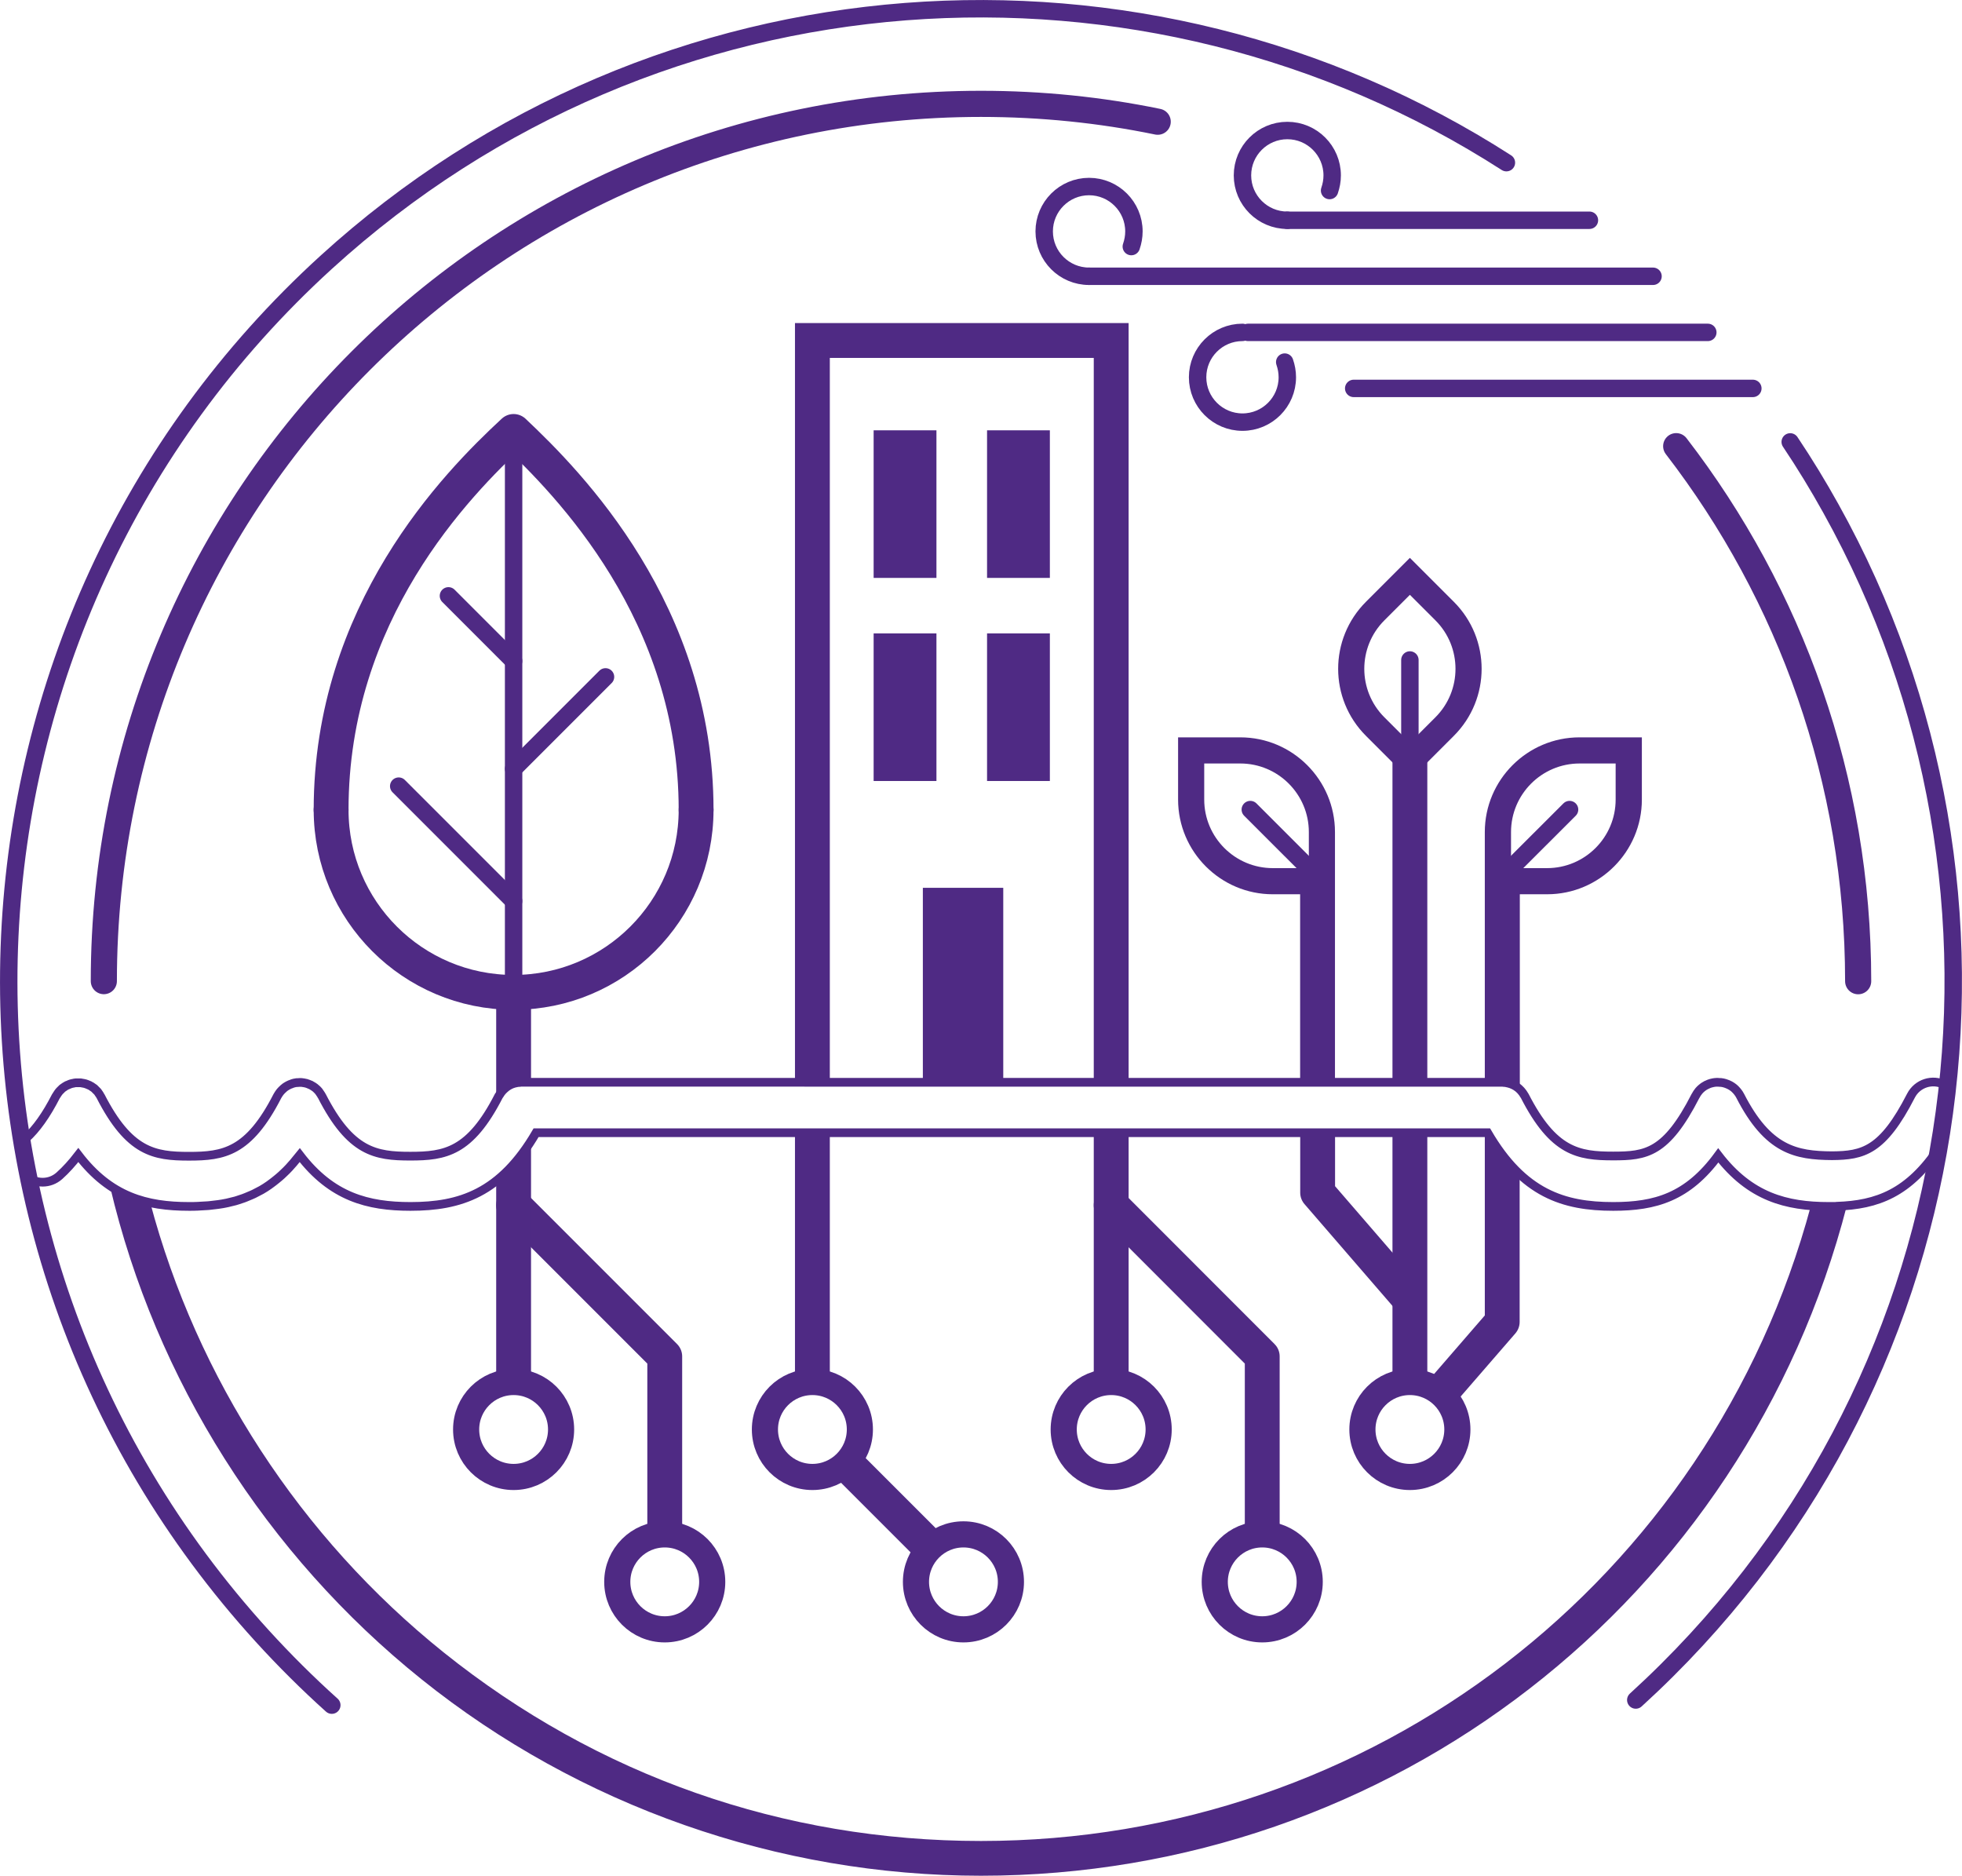 <?xml version="1.0" encoding="UTF-8"?><svg id="Layer_1" xmlns="http://www.w3.org/2000/svg" viewBox="0 0 225.23 215.31"><defs><style>.cls-1,.cls-2,.cls-3,.cls-4,.cls-5,.cls-6,.cls-7{fill:none;stroke:#4f2a84;}.cls-1,.cls-2,.cls-5,.cls-6{stroke-linejoin:round;}.cls-1,.cls-5,.cls-7{stroke-width:4px;}.cls-8{fill:#4f2a84;}.cls-2{stroke-width:2px;}.cls-2,.cls-3,.cls-5,.cls-6{stroke-linecap:round;}.cls-3,.cls-4,.cls-7{stroke-miterlimit:10;}.cls-3,.cls-6{stroke-width:3px;}</style></defs><path class="cls-6" d="M192.42,51.21c13.1,17,20.89,38.29,20.89,61.41"/><path class="cls-6" d="M11.92,112.61C11.92,57,57,11.92,112.61,11.92c6.95,0,13.74.7,20.29,2.05"/><path class="cls-5" d="M79.91,92.95c0,11.57-9.38,20.95-20.95,20.95s-20.95-9.38-20.95-20.95"/><path class="cls-5" d="M79.91,92.95c0-22.65-14.6-37.45-20.95-43.43-6.6,6.11-20.95,20.78-20.95,43.43"/><line class="cls-2" x1="58.96" y1="49.51" x2="58.96" y2="113.89"/><line class="cls-2" x1="58.96" y1="103.42" x2="45.77" y2="90.23"/><line class="cls-2" x1="58.96" y1="88.24" x2="69.51" y2="77.69"/><line class="cls-2" x1="58.96" y1="75.87" x2="51.48" y2="68.39"/><rect class="cls-8" x="100.29" y="49.39" width="7.21" height="16.94"/><rect class="cls-8" x="113.31" y="49.39" width="7.21" height="16.94"/><rect class="cls-8" x="100.29" y="72.7" width="7.21" height="16.94"/><rect class="cls-8" x="113.31" y="72.7" width="7.21" height="16.94"/><rect class="cls-8" x="105.94" y="101.9" width="9.23" height="22.29"/><polyline class="cls-5" points="127.56 138.33 144.9 155.68 144.9 175.01"/><polyline class="cls-5" points="58.96 138.33 76.31 155.68 76.31 175.01"/><polyline class="cls-1" points="151.26 130.19 151.26 136.89 161.85 149.14"/><path class="cls-8" d="M142.38,84.63h-7.14v7.14c0,5.99,4.88,10.87,10.87,10.87h3.14v21.55h4v-28.69c0-5.99-4.88-10.87-10.87-10.87ZM138.24,91.77v-4.14h4.14c4.34,0,7.87,3.53,7.87,7.87v4.14h-4.14c-4.34,0-7.87-3.53-7.87-7.87Z"/><path class="cls-3" d="M165.84,83.39c3.66-3.66,3.66-9.59,0-13.25l-3.99-3.99-3.99,3.99c-3.66,3.66-3.66,9.59,0,13.25l3.99,3.99,3.99-3.99Z"/><line class="cls-5" x1="98.03" y1="168.84" x2="105.94" y2="176.75"/><line class="cls-2" x1="161.85" y1="75.75" x2="161.85" y2="87.38"/><line class="cls-2" x1="143.53" y1="92.92" x2="151.75" y2="101.14"/><line class="cls-2" x1="180.18" y1="92.92" x2="171.95" y2="101.14"/><path class="cls-8" d="M210.65,138.41c-.14,0-.28,0-.42,0-.11,0-.21,0-.32,0-.68,0-1.35-.02-2.01-.08-11.57,43.08-50.4,72.97-95.29,72.97-22.7,0-44.03-7.49-61.7-21.66-16.43-13.18-28.31-31.44-33.68-51.66-1.62-.35-3.15-.96-4.61-1.94,0,.06,0,.12.02.18,5.21,22.14,17.91,42.22,35.76,56.53,18.12,14.53,40.92,22.54,64.2,22.54,47.07,0,87.74-31.59,99.43-76.99-.4.03-.81.06-1.23.08-.06,0-.11.02-.17.02Z"/><line class="cls-2" x1="201.22" y1="44.58" x2="155.4" y2="44.58"/><path class="cls-2" d="M142.63,38.15c-2.84,0-5.15,2.31-5.15,5.15s2.31,5.15,5.15,5.15c2.84,0,5.15-2.31,5.15-5.15,0-.61-.11-1.19-.3-1.74"/><line class="cls-2" x1="196.05" y1="38.15" x2="143.27" y2="38.15"/><line class="cls-2" x1="182.46" y1="25.28" x2="147.78" y2="25.28"/><line class="cls-2" x1="189.76" y1="31.71" x2="125.02" y2="31.71"/><path class="cls-2" d="M125.02,31.71c-2.84,0-5.15-2.31-5.15-5.15s2.31-5.15,5.15-5.15,5.15,2.31,5.15,5.15c0,.61-.11,1.19-.3,1.74"/><path class="cls-2" d="M147.78,25.28c-2.84,0-5.15-2.31-5.15-5.15,0-2.84,2.31-5.15,5.15-5.15s5.15,2.31,5.15,5.15c0,.61-.11,1.19-.3,1.74"/><polyline class="cls-7" points="127.56 124.19 127.56 39.08 93.26 39.08 93.26 124.19"/><line class="cls-1" x1="161.85" y1="124.19" x2="161.85" y2="87.38"/><line class="cls-1" x1="161.85" y1="130.03" x2="161.85" y2="158.61"/><circle class="cls-6" cx="127.56" cy="164.07" r="5.45"/><circle class="cls-6" cx="144.9" cy="181.56" r="5.45"/><circle class="cls-6" cx="93.26" cy="164.07" r="5.45"/><circle class="cls-6" cx="110.6" cy="181.56" r="5.45"/><circle class="cls-6" cx="161.85" cy="164.07" r="5.45"/><circle class="cls-6" cx="58.96" cy="164.07" r="5.45"/><circle class="cls-6" cx="76.31" cy="181.56" r="5.45"/><path class="cls-4" d="M223.25,124.51c-1.42-.73-3.15-.17-3.88,1.25-3.25,6.34-5.51,6.86-9.06,6.89-4.14-.03-7.36-.66-10.55-6.89-.08-.16-.18-.3-.28-.43-.03-.04-.06-.08-.09-.11-.09-.11-.19-.2-.29-.3-.02-.02-.04-.04-.07-.06-.12-.1-.26-.19-.4-.27-.04-.02-.08-.04-.12-.06-.12-.06-.23-.11-.36-.15-.04-.01-.07-.03-.11-.04-.16-.05-.31-.08-.48-.1-.03,0-.07,0-.1,0-.09,0-.18-.02-.27-.02-.04,0-.09,0-.13,0-.05,0-.1,0-.15.01-.15.02-.3.04-.44.08-.02,0-.03,0-.05.01-.17.05-.32.11-.48.19-.02,0-.04.01-.06.02-.02.01-.04.03-.06.04-.14.07-.27.16-.39.25-.02.01-.03.02-.05.04-.13.1-.24.22-.35.34-.03.04-.06.08-.09.12-.08.1-.15.2-.21.31-.02.04-.04.07-.06.11,0,.01-.02.03-.03.04-3.37,6.58-5.68,6.9-9.46,6.9-4,0-6.86-.48-10.15-6.9-.02-.05-.06-.09-.09-.13-.05-.09-.1-.17-.17-.26-.06-.08-.12-.15-.18-.22-.06-.07-.12-.13-.19-.19-.07-.07-.15-.13-.22-.18-.07-.05-.14-.1-.22-.15-.08-.05-.16-.09-.25-.13-.08-.04-.17-.08-.26-.11-.09-.03-.18-.06-.27-.08-.09-.02-.18-.04-.27-.06-.1-.02-.2-.03-.31-.03-.05,0-.1-.02-.16-.02H59.81c-.06,0-.11.01-.16.02-.1,0-.2.01-.3.03-.09.02-.19.04-.28.06-.09.02-.17.05-.25.08-.09.03-.18.07-.27.12-.08.04-.16.08-.23.13-.08.05-.16.1-.23.16-.07.06-.14.11-.21.18-.07.06-.13.13-.2.2-.06.07-.12.14-.17.21-.06.08-.12.17-.17.26-.03.05-.06.09-.09.13-3.29,6.42-6.16,6.9-10.15,6.9s-6.86-.48-10.15-6.9c0-.01-.02-.03-.03-.04-.02-.04-.04-.07-.06-.11-.07-.11-.14-.22-.21-.31-.03-.04-.06-.08-.09-.12-.11-.12-.22-.24-.35-.34-.02-.01-.03-.02-.05-.04-.12-.09-.25-.18-.39-.25-.02-.01-.04-.03-.06-.04-.02,0-.04-.01-.06-.02-.15-.07-.31-.14-.48-.19-.02,0-.03,0-.05-.01-.15-.04-.3-.06-.45-.08-.05,0-.1,0-.15-.01-.04,0-.09,0-.13,0-.09,0-.18.01-.27.02-.03,0-.06,0-.09,0-.17.02-.33.06-.48.11-.03.01-.07.02-.1.04-.13.04-.25.1-.37.16-.04.02-.07.04-.11.06-.14.08-.28.17-.4.28-.02.02-.04.04-.06.06-.11.09-.21.2-.3.3-.03.04-.06.07-.09.11-.1.14-.2.28-.28.43-3.29,6.42-6.16,6.9-10.15,6.9s-6.86-.48-10.15-6.9c0-.01-.02-.02-.02-.03-.05-.1-.12-.19-.18-.28-.04-.06-.08-.13-.13-.19-.06-.07-.13-.13-.19-.19-.07-.07-.14-.15-.21-.21-.05-.04-.12-.08-.18-.12-.1-.07-.19-.14-.3-.19-.01,0-.02-.02-.03-.02-.06-.03-.12-.05-.18-.07-.1-.04-.2-.09-.31-.12-.09-.03-.18-.04-.27-.06-.09-.02-.19-.04-.28-.05-.09,0-.18,0-.28,0-.09,0-.19,0-.28,0-.09,0-.18.03-.28.05-.09.02-.18.03-.27.06-.1.03-.2.07-.3.12-.06.03-.13.04-.19.07-.01,0-.02.02-.03.02-.1.05-.19.12-.28.18-.06.04-.13.08-.19.13-.07.06-.13.13-.2.2-.07.07-.14.13-.2.21-.05.06-.08.12-.13.18-.07.1-.13.19-.19.29,0,.01-.02.02-.02.03-1.12,2.18-2.25,3.77-3.45,4.85-1.18,1.06-.24,2.59-.22,4.07.57.63,1.35.95,2.14.95.69,0,1.37-.24,1.93-.74.76-.68,1.47-1.47,2.17-2.38,3.66,4.79,7.81,5.9,12.71,5.9.35,0,.69,0,1.03-.02.1,0,.21-.01.31-.02.24-.01.47-.03.71-.04.12,0,.23-.02.35-.03.23-.02.46-.05.68-.08.11-.01.21-.03.32-.04.29-.04.58-.09.87-.15.03,0,.06-.01.1-.02.32-.07.63-.15.94-.23.09-.02.18-.05.26-.08.22-.07.44-.14.66-.22.1-.04.21-.08.31-.12.21-.08.41-.17.62-.26.1-.04.2-.09.29-.13.25-.12.49-.25.73-.38.05-.03.1-.05.15-.08.29-.17.58-.35.86-.55.08-.05.15-.11.23-.17.21-.15.41-.31.62-.48.1-.08.19-.16.29-.24.19-.16.38-.33.56-.51.09-.09.19-.18.28-.27.21-.21.42-.43.62-.67.06-.07.12-.13.18-.2.25-.29.49-.59.74-.9,3.66,4.79,7.81,5.89,12.71,5.89,5.68,0,10.35-1.49,14.42-8.46h109.23c4.07,6.97,8.74,8.46,14.42,8.46,4.82,0,8.55-1.06,12.06-5.86,3.65,4.75,7.79,5.86,12.68,5.86.11,0,.21,0,.32,0,.14,0,.28,0,.42,0,.06,0,.11-.01.17-.02,4.66-.15,8.3-1.51,11.78-6.74"/><path class="cls-2" d="M205.51,50.72c1.67,2.49,3.22,5.04,4.66,7.63,24.66,44.24,16.67,101.18-22.39,136.77"/><path class="cls-2" d="M38.09,195.71c-2.76-2.48-5.42-5.12-7.98-7.93C-11.4,142.22-8.12,71.63,37.44,30.11,75.64-4.69,131.43-8.01,172.93,18.67"/><line class="cls-7" x1="93.26" y1="130.03" x2="93.26" y2="157.59"/><line class="cls-7" x1="127.56" y1="157.59" x2="127.56" y2="130.03"/><path class="cls-8" d="M56.96,135.45v22.14c0,1.1.9,2,2,2s2-.9,2-2v-26.75c-1.27,2-2.6,3.49-4,4.6Z"/><path class="cls-8" d="M57.34,125.62c.05-.09.11-.18.17-.26.05-.07.11-.14.17-.21.06-.07.13-.14.2-.2.07-.06.14-.12.21-.18.08-.06.15-.11.23-.16.08-.05.15-.09.23-.13.09-.04.18-.08.27-.12.08-.03.17-.06.25-.08.09-.02.18-.05.28-.06.1-.02.2-.02.3-.03.05,0,.11-.02.16-.02h1.15v-10.29c0-1.1-.9-2-2-2s-2,.9-2,2v12.4c.1-.18.19-.35.29-.54.02-.05.06-.09.09-.13Z"/><path class="cls-8" d="M181.32,84.63c-5.99,0-10.87,4.88-10.87,10.87v28.69h2c.05,0,.1.01.16.02.1,0,.2.01.31.03.09.01.18.04.27.06.09.02.18.05.27.08s.17.07.26.11c.08.04.17.08.25.13.08.05.15.1.22.15.08.06.15.12.22.18.02.02.04.04.06.06v-22.37h3.14c5.99,0,10.87-4.88,10.87-10.87v-7.14h-7.14ZM185.47,91.77c0,4.34-3.53,7.87-7.87,7.87h-4.14v-4.14c0-4.34,3.53-7.87,7.87-7.87h4.14v4.14Z"/><path class="cls-8" d="M170.75,129.95h-.3v21.03l-6.02,6.95c-.72.83-.63,2.1.2,2.82.38.33.84.49,1.31.49.56,0,1.12-.23,1.51-.69l6.51-7.51c.31-.36.49-.83.49-1.31v-17c-1.29-1.2-2.52-2.75-3.7-4.77Z"/></svg>